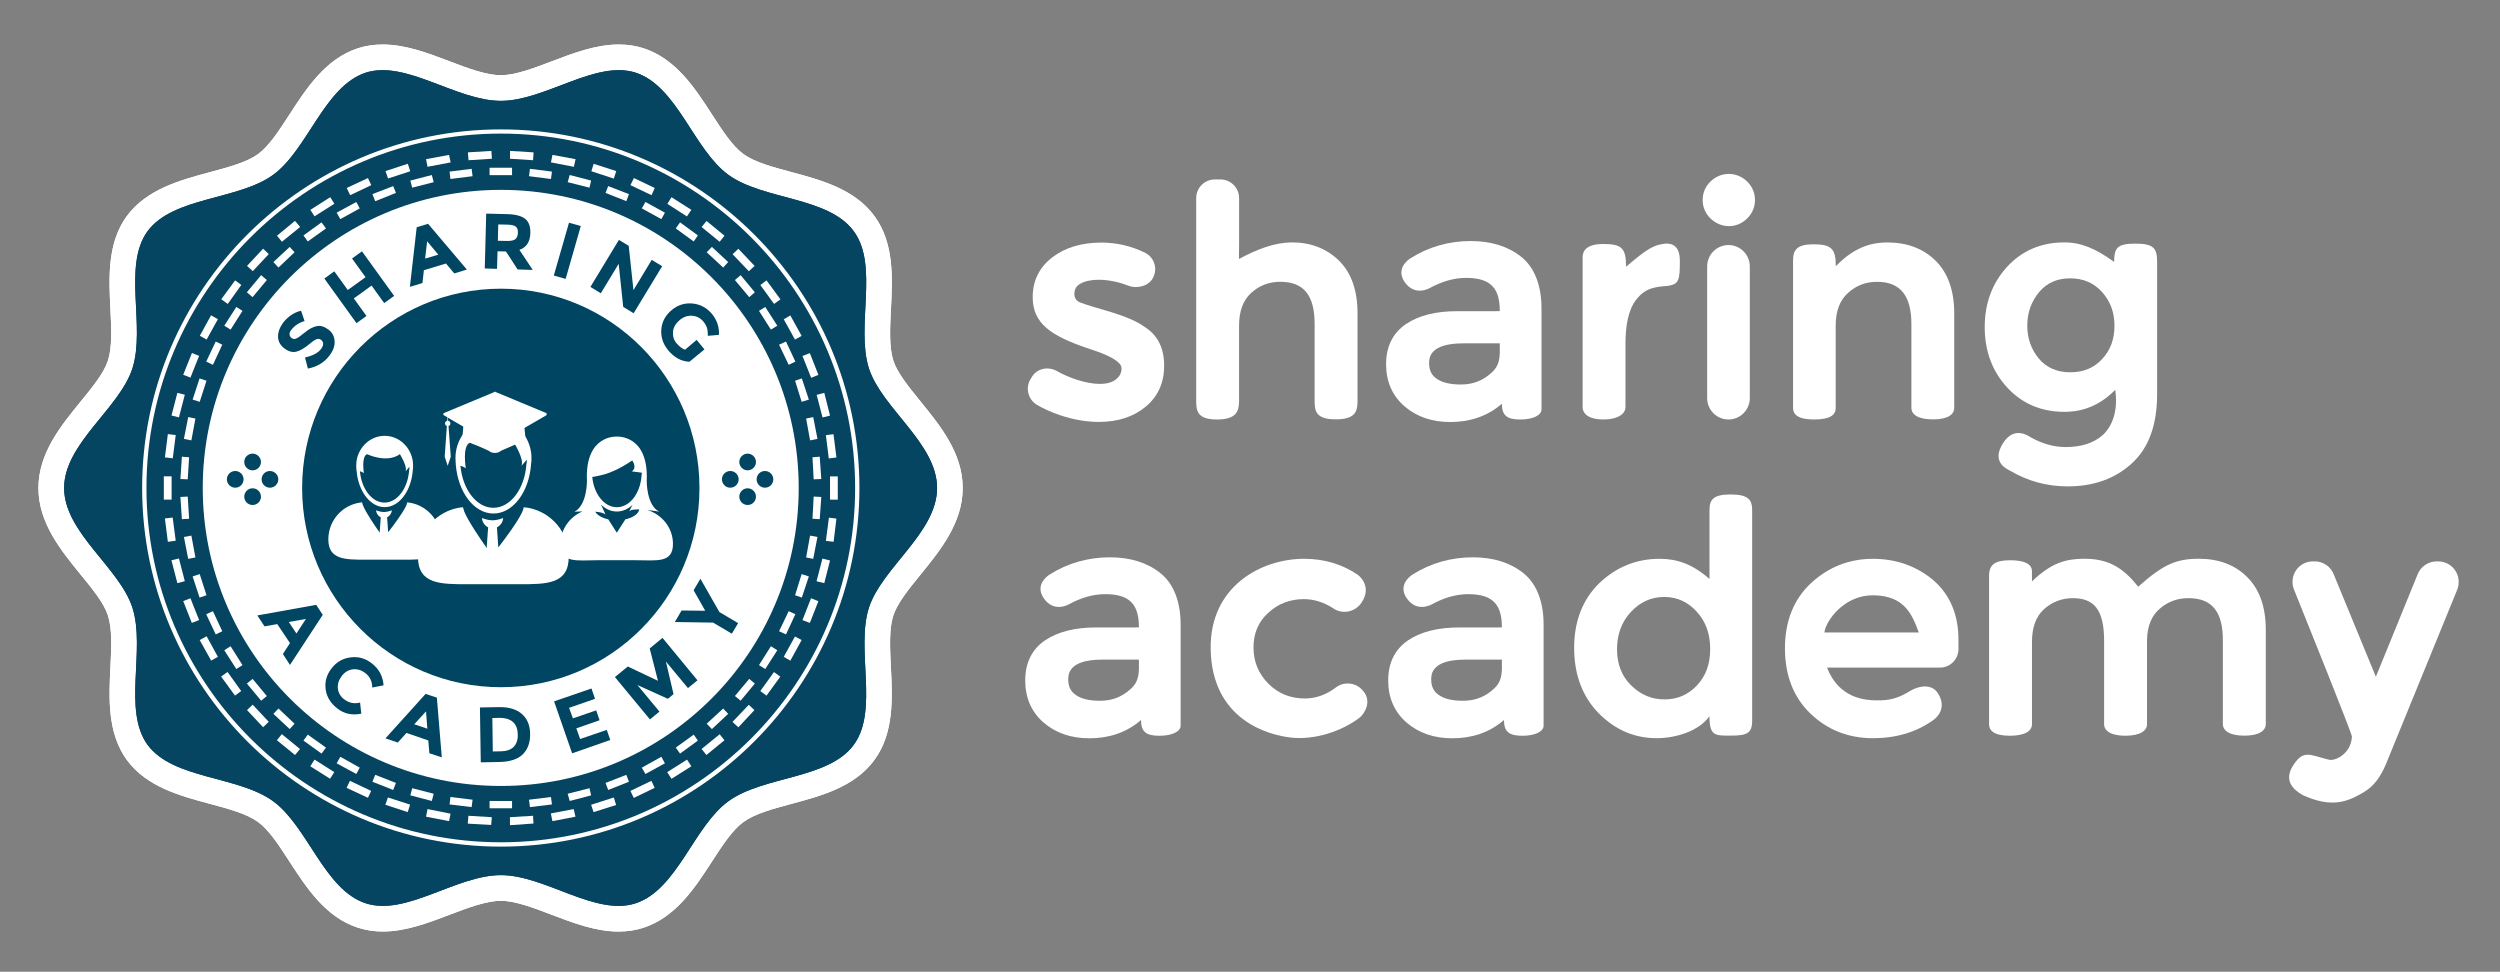 <?xml version="1.0" encoding="utf-8"?>
<!-- Generator: Adobe Illustrator 16.0.3, SVG Export Plug-In . SVG Version: 6.00 Build 0)  -->
<!DOCTYPE svg PUBLIC "-//W3C//DTD SVG 1.1//EN" "http://www.w3.org/Graphics/SVG/1.1/DTD/svg11.dtd">
<svg version="1.1" id="Capa_1" xmlns:x="http://ns.adobe.com/Extensibility/1.0/" xmlns:i="http://ns.adobe.com/AdobeIllustrator/10.0/" xmlns:graph="http://ns.adobe.com/Graphs/1.0/"
	 xmlns="http://www.w3.org/2000/svg" xmlns:xlink="http://www.w3.org/1999/xlink" xmlns:a="http://ns.adobe.com/AdobeSVGViewerExtensions/3.0/"
	 x="0px" y="0px" width="146px" height="56.75px" viewBox="0 0 146 56.75" enable-background="new 0 0 146 56.75"
	 xml:space="preserve">
<rect x="0" y="0" width="146" height="56.75" fill="#808080" stroke="none"/>
<g id="mod">
	<g>
		<path fill="#FFFFFF" d="M60.562,23.645c0.385,0.226,0.819,0.42,1.333,0.599c0.781,0.263,1.549,0.396,2.281,0.396
			c1.1,0,2.016-0.296,2.723-0.881c0.723-0.597,1.088-1.404,1.088-2.4c0-1.008-0.365-1.758-1.085-2.23
			c-1.032-0.768-2.845-1.08-3.815-1.463c-0.224-0.088-0.344-0.264-0.344-0.492c0-0.277,0.109-0.469,0.342-0.602
			c0.275-0.156,0.639-0.234,1.078-0.234c0.633,0,1.258,0.16,1.754,0.352c0.484,0.187,1.172,0.024,1.424-0.473
			c0.136-0.265,0.16-0.564,0.066-0.844c-0.094-0.275-0.291-0.497-0.554-0.622c-0.804-0.388-1.653-0.584-2.522-0.584
			c-1.168,0-2.138,0.292-2.877,0.864c-0.759,0.58-1.151,1.369-1.144,2.345c0.013,1.501,1.013,2.251,3.433,3.037
			c1.551,0.504,1.756,0.889,1.756,1.098c0,0.259-0.104,0.466-0.318,0.638c-0.225,0.183-0.537,0.271-0.956,0.271
			c-0.798,0-1.812-0.359-2.495-0.746c-0.516-0.292-1.152-0.164-1.463,0.328l-0.08,0.134c-0.154,0.25-0.2,0.544-0.13,0.83
			C60.127,23.251,60.306,23.492,60.562,23.645z"/>
		<path fill="#FFFFFF" d="M72.362,23.406V19c0-0.832,0.238-1.469,0.707-1.895c0.487-0.437,1.042-0.648,1.699-0.648
			c1.369,0,2.006,0.783,2.006,2.464v4.478c0,0.602,0.064,1.091,1.236,1.091s1.27-0.49,1.27-1.091v-5.102
			c0-1.332-0.361-2.363-1.076-3.068c-0.721-0.711-1.668-1.089-2.82-1.071c-0.951,0.015-1.966,0.39-3.029,0.968
			c0-0.266,0.009-0.713,0.009-0.955v-2.6c0-0.603-0.489-1.092-1.092-1.092H70.95c-0.603,0-1.092,0.489-1.092,1.092v11.834
			c0,0.603,0.072,1.093,1.214,1.093S72.362,24.008,72.362,23.406z"/>
		<path fill="#FFFFFF" d="M84.693,24.646c1.088,0,2.141-0.303,3.016-1.068c0,0.672,0.287,0.921,1.068,0.921
			c0.779,0,1.246-0.263,1.246-0.585v-5.912c0-1.309-0.396-2.378-1.182-3.002c-0.764-0.612-1.756-0.923-2.949-0.923
			c-1.281,0-2.467,0.34-3.527,1.011c-0.111,0.069-0.883,0.602-0.324,1.396c0.561,0.795,1.346,0.398,1.443,0.345
			c0.738-0.402,1.436-0.597,2.121-0.6c1.514-0.006,1.982,0.663,1.982,1.944c-0.141-0.016-0.111,0-0.186,0h-2.289
			c-1.266,0-2.246,0.246-3.004,0.752c-0.771,0.527-1.16,1.315-1.16,2.342c0,1.016,0.361,1.844,1.078,2.465
			C82.73,24.337,83.625,24.646,84.693,24.646z M85.309,22.455c-0.619,0-1.078-0.109-1.402-0.335
			c-0.301-0.201-0.447-0.496-0.447-0.902c0-0.288,0-1.166,1.98-1.166c0,0,2.133-0.005,2.148,0v0.597
			c-0.031,0.695-0.275,0.976-0.709,1.304C86.43,22.291,85.916,22.455,85.309,22.455z"/>
		<path fill="#FFFFFF" d="M63.618,43.116c1.089,0,2.142-0.303,3.017-1.068c0,0.672,0.287,0.921,1.067,0.921s1.247-0.263,1.247-0.585
			v-5.912c0-1.309-0.396-2.378-1.182-3.002c-0.764-0.612-1.756-0.923-2.949-0.923c-1.281,0-2.467,0.34-3.528,1.011
			c-0.11,0.069-0.883,0.602-0.323,1.396s1.345,0.398,1.442,0.345c0.739-0.402,1.436-0.597,2.122-0.6
			c1.514-0.006,1.982,0.663,1.982,1.944c-0.141-0.016-0.112,0-0.187,0h-2.289c-1.265,0-2.245,0.246-3.004,0.752
			c-0.771,0.527-1.159,1.315-1.159,2.342c0,1.016,0.36,1.844,1.077,2.465C61.655,42.807,62.55,43.116,63.618,43.116z M64.234,40.925
			c-0.62,0-1.078-0.109-1.402-0.335c-0.302-0.201-0.447-0.496-0.447-0.902c0-0.288,0-1.166,1.98-1.166c0,0,2.133-0.005,2.148,0
			v0.597c-0.031,0.695-0.276,0.976-0.709,1.304C65.355,40.761,64.841,40.925,64.234,40.925z"/>
		<path fill="#FFFFFF" d="M84.816,43.116c1.088,0,2.141-0.303,3.016-1.068c0,0.672,0.287,0.921,1.068,0.921
			c0.779,0,1.246-0.263,1.246-0.585v-5.912c0-1.309-0.396-2.378-1.182-3.002c-0.764-0.612-1.756-0.923-2.949-0.923
			c-1.281,0-2.467,0.34-3.527,1.011c-0.111,0.069-0.883,0.602-0.324,1.396c0.561,0.795,1.346,0.398,1.443,0.345
			c0.738-0.402,1.436-0.597,2.121-0.6c1.514-0.006,1.982,0.663,1.982,1.944c-0.141-0.016-0.111,0-0.186,0h-2.289
			c-1.266,0-2.246,0.246-3.004,0.752c-0.771,0.527-1.16,1.315-1.16,2.342c0,1.016,0.361,1.844,1.078,2.465
			C82.854,42.807,83.748,43.116,84.816,43.116z M85.432,40.925c-0.619,0-1.078-0.109-1.402-0.335
			c-0.301-0.201-0.447-0.496-0.447-0.902c0-0.288,0-1.166,1.98-1.166c0,0,2.133-0.005,2.148,0v0.597
			c-0.031,0.695-0.275,0.976-0.709,1.304C86.553,40.761,86.039,40.925,85.432,40.925z"/>
		<path fill="#FFFFFF" d="M93.635,24.498c0.844,0,1.293-0.325,1.293-0.725V20.1c0-1.047,0.146-1.979,0.627-2.602
			c0.543-0.697,1.104-0.742,1.865-0.805c0.637-0.1,0.684-0.349,0.684-1.475c0-0.672-0.285-1.059-0.916-0.982
			s-1.037,0.326-2.227,1.342c0-1.078-0.234-1.328-1.326-1.328c-0.969,0-1.209,0.382-1.209,0.782v8.741
			C92.428,24.172,92.791,24.498,93.635,24.498z"/>
		<path fill="#FFFFFF" d="M99.885,10.607c-0.299,0.302-0.449,0.662-0.449,1.072c0,0.414,0.152,0.775,0.453,1.077
			c0.305,0.291,0.662,0.442,1.07,0.45c0.002,0,0.002,0,0.004,0c0.41,0,0.771-0.152,1.076-0.453c0.299-0.299,0.451-0.661,0.451-1.074
			c0-0.41-0.152-0.771-0.451-1.074C101.436,10.009,100.49,10.007,99.885,10.607z"/>
		<path fill="#FFFFFF" d="M100.943,24.498c0.688,0,1.246-0.561,1.246-1.25v-7.688c0-0.688-0.561-1.25-1.246-1.25
			c-0.688,0-1.244,0.562-1.244,1.25v7.688C99.697,23.938,100.256,24.498,100.943,24.498z"/>
		<path fill="#FFFFFF" d="M105.947,24.498c0.984,0,1.258-0.297,1.258-0.678V19c0-0.833,0.242-1.469,0.721-1.895
			c0.482-0.437,1.039-0.647,1.699-0.647c1.346,0,2,0.806,2,2.464v4.893c0,0.373,0.354,0.677,1.26,0.677s1.242-0.304,1.242-0.677
			v-5.516c0-1.318-0.363-2.351-1.082-3.068c-0.719-0.711-1.666-1.071-2.814-1.071c-0.723,0-1.814,0.133-3.021,1.388
			c0-1.016-0.246-1.281-1.309-1.281c-0.938,0-1.186,0.314-1.186,0.939v8.615C104.711,24.182,104.963,24.498,105.947,24.498z"/>
		<path fill="#FFFFFF" d="M120.566,24.052c0.75,0,1.881-0.177,2.963-1.285c0.168,1.124-0.113,2.077-0.736,2.648
			c-0.523,0.46-1.248,0.694-2.154,0.694c-0.678,0-1.355-0.188-2.021-0.557c-0.129-0.071-0.971-0.719-1.637,0.323
			c-0.738,1.153,0.281,1.538,0.426,1.624c1.02,0.602,2.143,0.906,3.35,0.906c1.518,0,2.777-0.455,3.748-1.35
			c0.979-0.888,1.471-2.244,1.471-4.035v-7.725c0-0.797-0.199-1.066-1.268-1.066c-1.041,0-1.242,0.223-1.242,1.067
			c-1.064-0.767-1.91-1.14-2.908-1.14c-1.35,0-2.475,0.48-3.344,1.427c-0.867,0.944-1.307,2.13-1.307,3.522
			c0,1.39,0.438,2.574,1.307,3.52S119.211,24.052,120.566,24.052z M118.393,19.025c0-0.756,0.223-1.395,0.682-1.955
			c0.443-0.541,1.059-0.815,1.818-0.815c0.771,0,1.383,0.263,1.867,0.8c0.486,0.541,0.725,1.186,0.725,1.969
			c0,0.787-0.234,1.424-0.721,1.947c-0.48,0.518-1.092,0.771-1.861,0.771c-0.768,0-1.383-0.267-1.828-0.792
			C118.621,20.404,118.393,19.756,118.393,19.025z"/>
		<path fill="#FFFFFF" d="M78.027,40.139c-0.568,0.435-1.182,0.652-1.818,0.652c-0.855,0-1.555-0.283-2.137-0.865
			c-0.582-0.594-0.867-1.287-0.867-2.123c0-0.828,0.293-1.51,0.875-2.025c0.563-0.522,1.26-0.789,2.064-0.789
			c0.609,0,1.193,0.188,1.789,0.582c0.467,0.289,1.195,0.197,1.58-0.377c0.559-0.834,0.033-1.446-0.225-1.629
			c-0.902-0.616-1.949-0.927-3.105-0.931c-2.548-0.009-5.533,1.632-5.48,5.255c0.061,4.142,3.353,5.049,4.728,5.189
			c1.365,0.14,2.914-0.366,3.965-1.161c0.248-0.192,0.813-0.975,0.139-1.647C79.156,39.857,78.477,39.797,78.027,40.139z"/>
		<path fill="#FFFFFF" d="M101.064,28.876c-0.977,0-1.23,0.282-1.23,0.912c0,0,0,2.886,0,4.024
			c-0.996-0.875-1.896-1.178-2.914-1.178c-1.348,0-2.529,0.479-3.514,1.416c-0.979,0.949-1.475,2.225-1.475,3.787
			s0.482,2.85,1.438,3.822c0.955,0.963,2.09,1.451,3.373,1.451c1.125,0,2.471-0.408,3.092-1.283c0,1.172,0.332,1.133,1.254,1.133
			s1.238-0.133,1.238-0.867V29.788C102.326,29.202,102.119,28.876,101.064,28.876z M99.875,37.9c0,0.885-0.254,1.58-0.773,2.127
			c-0.521,0.553-1.141,0.818-1.893,0.818c-0.75,0-1.387-0.267-1.945-0.813c-0.553-0.537-0.83-1.248-0.83-2.113
			c0-0.873,0.273-1.608,0.814-2.188c0.553-0.584,1.189-0.869,1.947-0.869c0.744,0,1.385,0.291,1.9,0.865
			C99.621,36.307,99.875,37.02,99.875,37.9z"/>
		<path fill="#FFFFFF" d="M109.375,32.635c-1.377,0-2.59,0.477-3.605,1.414c-1.016,0.943-1.529,2.229-1.529,3.816
			c0,1.587,0.506,2.873,1.502,3.82c0.988,0.944,2.211,1.426,3.635,1.426c1.359,0,2.545-0.355,3.521-1.055
			c0.244-0.168,0.83-0.744,0.252-1.604c-0.328-0.489-1.021-0.448-1.609-0.094c-0.684,0.412-1.15,0.562-2.01,0.543
			c-0.553-0.012-2.146-0.09-2.828-1.913c0.229,0,6.582,0,6.582,0c0.602,0,1.078-0.474,1.088-1.074v-0.556
			c0-1.461-0.494-2.629-1.471-3.477C111.918,33.055,110.734,32.635,109.375,32.635z M109.4,34.765
			c1.783,0.021,2.25,1.054,2.656,2.169c-0.516,0.004-5.25,0-5.512,0C106.635,36.229,107.717,34.744,109.4,34.765z"/>
		<path fill="#FFFFFF" d="M128.416,32.631c-1.303,0-2.064,0.312-3.547,1.635c-0.908-1.167-1.811-1.647-3.188-1.635
			c-1.031,0.01-1.875,0.229-3.014,1.322c0-0.209,0-0.442,0-0.587c0-0.429-0.439-0.647-1.275-0.647c-0.877,0-1.23,0.25-1.23,0.906
			v8.666c0,0.373,0.287,0.676,1.209,0.676c0.92,0,1.297-0.297,1.297-0.676v-4.816c0-0.83,0.232-1.467,0.691-1.889
			c0.484-0.436,1.059-0.654,1.699-0.654c0.639,0,1.09,0.187,1.377,0.568c0.297,0.389,0.445,1.027,0.445,1.898v4.893
			c0,0.373,0.365,0.676,1.24,0.676c0.873,0,1.266-0.297,1.266-0.676V37.33c0.025-0.787,0.275-1.387,0.746-1.783
			c0.465-0.408,1.025-0.615,1.674-0.615c1.369,0,2.01,0.781,2.01,2.459v4.896c0,0.379,0.381,0.676,1.256,0.676
			s1.25-0.303,1.25-0.676v-5.509c0-1.329-0.367-2.365-1.088-3.078C130.527,32.99,129.578,32.631,128.416,32.631z"/>
		<path fill="#FFFFFF" d="M143.381,33.311c-0.223-0.33-0.594-0.527-0.994-0.527h-0.082c-0.488,0-0.938,0.304-1.113,0.75
			l-2.441,5.988l-2.463-5.983c-0.172-0.451-0.617-0.755-1.107-0.755h-0.104c-0.398,0-0.77,0.197-0.99,0.523
			c-0.223,0.332-0.268,0.756-0.115,1.129c0.818,2.031,3.311,8.224,3.381,8.58c-0.053,1.023-0.994,1.436-1.328,1.354
			c-1.139-0.276-1.498-0.62-2.107,0.333c-0.564,0.884,0,1.406,0.557,1.729c1.725,0.787,2.645,0.376,3.563-0.164
			c0.615-0.361,0.996-0.936,1.285-1.604l4.178-10.224C143.65,34.063,143.607,33.641,143.381,33.311z"/>
	</g>
	<g>
		<g>
			<g>
				<g>
					<path fill="#FFFFFF" d="M36.125,54.402c-1.34,0-2.649-0.502-3.916-0.984c-1.039-0.396-2.115-0.811-2.957-0.811
						c-0.86,0-1.943,0.414-2.99,0.813C25,53.9,23.697,54.4,22.359,54.4c-0.515,0-1.007-0.076-1.463-0.226
						c-1.883-0.608-3.001-2.334-3.987-3.854c-0.617-0.951-1.199-1.853-1.839-2.314c-0.659-0.484-1.704-0.764-2.812-1.061
						c-1.731-0.463-3.694-0.988-4.854-2.568c-1.144-1.584-1.044-3.613-0.956-5.404c0.057-1.149,0.11-2.238-0.143-3.024
						c-0.234-0.728-0.896-1.541-1.602-2.402c-1.152-1.414-2.459-3.017-2.459-5.045c0-2.03,1.307-3.631,2.459-5.043
						c0.703-0.86,1.367-1.675,1.602-2.401c0.253-0.791,0.199-1.879,0.142-3.031c-0.089-1.789-0.19-3.817,0.95-5.394
						c1.168-1.588,3.135-2.116,4.87-2.581C13.372,9.755,14.415,9.475,15.068,9c0.642-0.466,1.222-1.364,1.839-2.314
						c0.984-1.521,2.1-3.246,3.988-3.865C21.354,2.673,21.838,2.6,22.344,2.6c1.339,0,2.645,0.498,3.908,0.979
						c1.049,0.399,2.136,0.813,3,0.813c0.846,0,1.924-0.412,2.968-0.81C33.488,3.1,34.799,2.6,36.14,2.6
						c0.505,0,0.989,0.072,1.438,0.217c1.9,0.617,3.018,2.344,4.002,3.867c0.615,0.951,1.196,1.851,1.836,2.314
						c0.655,0.477,1.699,0.755,2.801,1.051c1.738,0.467,3.705,0.994,4.857,2.58c1.153,1.578,1.049,3.614,0.959,5.41
						c-0.059,1.148-0.113,2.232,0.137,3.021c0.234,0.719,0.896,1.532,1.596,2.393c1.15,1.415,2.456,3.018,2.456,5.048
						s-1.306,3.635-2.456,5.049c-0.7,0.861-1.362,1.675-1.598,2.402c-0.25,0.78-0.196,1.864-0.139,3.016
						c0.09,1.793,0.192,3.826-0.957,5.404c-1.15,1.582-3.111,2.106-4.843,2.571c-1.106,0.3-2.153,0.58-2.812,1.062
						c-0.646,0.468-1.228,1.363-1.842,2.313c-0.984,1.52-2.102,3.242-3.994,3.861C37.133,54.326,36.641,54.402,36.125,54.402z
						 M29.252,49.609c1.396,0,2.735,0.512,4.029,1.008c1.326,0.508,2.604,0.965,3.371,0.711c0.887-0.289,1.626-1.432,2.41-2.641
						c0.738-1.142,1.501-2.316,2.596-3.109c1.104-0.807,2.473-1.174,3.797-1.529c1.313-0.354,2.67-0.717,3.196-1.439
						c0.524-0.723,0.458-2.065,0.386-3.491c-0.067-1.365-0.139-2.777,0.279-4.085c0.411-1.268,1.282-2.338,2.125-3.374
						c0.917-1.128,1.783-2.193,1.783-3.157s-0.866-2.027-1.783-3.154c-0.843-1.035-1.715-2.106-2.124-3.367
						c-0.42-1.315-0.348-2.728-0.278-4.092c0.071-1.426,0.141-2.771-0.387-3.492c-0.531-0.73-1.893-1.097-3.21-1.449
						c-1.317-0.354-2.682-0.719-3.786-1.521c-1.094-0.794-1.855-1.973-2.594-3.113c-0.784-1.211-1.523-2.355-2.406-2.643
						c-0.75-0.24-2.043,0.209-3.367,0.714c-1.297,0.495-2.64,1.007-4.037,1.007c-1.418,0-2.766-0.514-4.069-1.011
						c-1.321-0.503-2.587-0.957-3.363-0.708c-0.87,0.286-1.646,1.482-2.396,2.643c-0.737,1.139-1.5,2.316-2.592,3.109
						c-1.104,0.803-2.469,1.169-3.789,1.523c-1.319,0.354-2.685,0.72-3.223,1.451c-0.515,0.711-0.445,2.117-0.378,3.477
						c0.068,1.37,0.14,2.786-0.282,4.098c-0.406,1.268-1.283,2.342-2.132,3.381c-0.917,1.125-1.784,2.186-1.784,3.146
						s0.867,2.023,1.785,3.148c0.848,1.039,1.725,2.115,2.131,3.379c0.422,1.31,0.353,2.726,0.284,4.095
						c-0.067,1.36-0.136,2.771,0.386,3.489c0.528,0.722,1.828,1.068,3.205,1.438c1.324,0.354,2.695,0.724,3.803,1.533
						c1.086,0.787,1.851,1.967,2.59,3.106c0.75,1.156,1.523,2.354,2.398,2.636c0.797,0.262,2.045-0.199,3.366-0.705
						C26.493,50.123,27.838,49.609,29.252,49.609z"/>
				</g>
			</g>
			<g>
				<g>
					<path fill="#FFFFFF" d="M36.125,54.402c-1.34,0-2.649-0.502-3.916-0.984c-1.039-0.396-2.115-0.811-2.957-0.811
						c-0.86,0-1.943,0.414-2.99,0.813C25,53.9,23.697,54.4,22.359,54.4c-0.515,0-1.007-0.076-1.463-0.226
						c-1.883-0.608-3.001-2.334-3.987-3.854c-0.617-0.951-1.199-1.853-1.839-2.314c-0.659-0.484-1.704-0.764-2.812-1.061
						c-1.731-0.463-3.694-0.988-4.854-2.568c-1.144-1.584-1.044-3.613-0.956-5.404c0.057-1.149,0.11-2.238-0.143-3.024
						c-0.234-0.728-0.896-1.541-1.602-2.402c-1.152-1.414-2.459-3.017-2.459-5.045c0-2.03,1.307-3.631,2.459-5.043
						c0.703-0.86,1.367-1.675,1.602-2.401c0.253-0.791,0.199-1.879,0.142-3.031c-0.089-1.789-0.19-3.817,0.95-5.394
						c1.168-1.588,3.135-2.116,4.87-2.581C13.372,9.755,14.415,9.475,15.068,9c0.642-0.466,1.222-1.364,1.839-2.314
						c0.984-1.521,2.1-3.246,3.988-3.865C21.354,2.673,21.838,2.6,22.344,2.6c1.339,0,2.645,0.498,3.908,0.979
						c1.049,0.399,2.136,0.813,3,0.813c0.846,0,1.924-0.412,2.968-0.81C33.488,3.1,34.799,2.6,36.14,2.6
						c0.505,0,0.989,0.072,1.438,0.217c1.9,0.617,3.018,2.344,4.002,3.867c0.615,0.951,1.196,1.851,1.836,2.314
						c0.655,0.477,1.699,0.755,2.801,1.051c1.738,0.467,3.705,0.994,4.857,2.58c1.153,1.578,1.049,3.614,0.959,5.41
						c-0.059,1.148-0.113,2.232,0.137,3.021c0.234,0.719,0.896,1.532,1.596,2.393c1.15,1.415,2.456,3.018,2.456,5.048
						s-1.306,3.635-2.456,5.049c-0.7,0.861-1.362,1.675-1.598,2.402c-0.25,0.78-0.196,1.864-0.139,3.016
						c0.09,1.793,0.192,3.826-0.957,5.404c-1.15,1.582-3.111,2.106-4.843,2.571c-1.106,0.3-2.153,0.58-2.812,1.062
						c-0.646,0.468-1.228,1.363-1.842,2.313c-0.984,1.52-2.102,3.242-3.994,3.861C37.133,54.326,36.641,54.402,36.125,54.402z
						 M29.252,49.609c1.396,0,2.735,0.512,4.029,1.008c1.326,0.508,2.604,0.965,3.371,0.711c0.887-0.289,1.626-1.432,2.41-2.641
						c0.738-1.142,1.501-2.316,2.596-3.109c1.104-0.807,2.473-1.174,3.797-1.529c1.313-0.354,2.67-0.717,3.196-1.439
						c0.524-0.723,0.458-2.065,0.386-3.491c-0.067-1.365-0.139-2.777,0.279-4.085c0.411-1.268,1.282-2.338,2.125-3.374
						c0.917-1.128,1.783-2.193,1.783-3.157s-0.866-2.027-1.783-3.154c-0.843-1.035-1.715-2.106-2.124-3.367
						c-0.42-1.315-0.348-2.728-0.278-4.092c0.071-1.426,0.141-2.771-0.387-3.492c-0.531-0.73-1.893-1.097-3.21-1.449
						c-1.317-0.354-2.682-0.719-3.786-1.521c-1.094-0.794-1.855-1.973-2.594-3.113c-0.784-1.211-1.523-2.355-2.406-2.643
						c-0.75-0.24-2.043,0.209-3.367,0.714c-1.297,0.495-2.64,1.007-4.037,1.007c-1.418,0-2.766-0.514-4.069-1.011
						c-1.321-0.503-2.587-0.957-3.363-0.708c-0.87,0.286-1.646,1.482-2.396,2.643c-0.737,1.139-1.5,2.316-2.592,3.109
						c-1.104,0.803-2.469,1.169-3.789,1.523c-1.319,0.354-2.685,0.72-3.223,1.451c-0.515,0.711-0.445,2.117-0.378,3.477
						c0.068,1.37,0.14,2.786-0.282,4.098c-0.406,1.268-1.283,2.342-2.132,3.381c-0.917,1.125-1.784,2.186-1.784,3.146
						s0.867,2.023,1.785,3.148c0.848,1.039,1.725,2.115,2.131,3.379c0.422,1.31,0.353,2.726,0.284,4.095
						c-0.067,1.36-0.136,2.771,0.386,3.489c0.528,0.722,1.828,1.068,3.205,1.438c1.324,0.354,2.695,0.724,3.803,1.533
						c1.086,0.787,1.851,1.967,2.59,3.106c0.75,1.156,1.523,2.354,2.398,2.636c0.797,0.262,2.045-0.199,3.366-0.705
						C26.493,50.123,27.838,49.609,29.252,49.609z"/>
				</g>
			</g>
		</g>
		<g>
			<g>
				<path fill="#05425F" d="M54.725,28.5c0,2.6-3.221,4.646-3.98,6.988c-0.777,2.433,0.59,5.98-0.881,8.003
					c-1.476,2.026-5.281,1.809-7.326,3.301c-2.024,1.467-2.988,5.166-5.418,5.961c-2.336,0.769-5.295-1.646-7.867-1.646
					c-2.607,0-5.547,2.412-7.89,1.646c-2.415-0.78-3.391-4.494-5.411-5.961c-2.039-1.492-5.845-1.269-7.339-3.301
					c-1.459-2.021-0.099-5.578-0.88-8.003c-0.754-2.344-3.988-4.391-3.988-6.988c0-2.6,3.234-4.643,3.988-6.984
					c0.781-2.437-0.583-5.984,0.88-8.006c1.494-2.031,5.3-1.814,7.339-3.299c2.021-1.47,2.989-5.173,5.411-5.968
					c2.343-0.75,5.282,1.647,7.89,1.647c2.572,0,5.531-2.397,7.867-1.647c2.43,0.788,3.393,4.498,5.418,5.968
					c2.045,1.482,5.851,1.268,7.326,3.299c1.477,2.021,0.104,5.569,0.881,8.006C51.506,23.857,54.725,25.898,54.725,28.5z"/>
			</g>
			<g>
				<path fill="#054562" d="M54.725,28.5c0,2.6-3.221,4.646-3.98,6.988c-0.777,2.433,0.59,5.98-0.881,8.003
					c-1.476,2.026-5.281,1.809-7.326,3.301c-2.024,1.467-2.988,5.166-5.418,5.961c-2.336,0.769-5.295-1.646-7.867-1.646
					c-2.607,0-5.547,2.412-7.89,1.646c-2.415-0.78-3.391-4.494-5.411-5.961c-2.039-1.492-5.845-1.269-7.339-3.301
					c-1.459-2.021-0.099-5.578-0.88-8.003c-0.754-2.344-3.988-4.391-3.988-6.988c0-2.6,3.234-4.643,3.988-6.984
					c0.781-2.437-0.583-5.984,0.88-8.006c1.494-2.031,5.3-1.814,7.339-3.299c2.021-1.47,2.989-5.173,5.411-5.968
					c2.343-0.75,5.282,1.647,7.89,1.647c2.572,0,5.531-2.397,7.867-1.647c2.43,0.788,3.393,4.498,5.418,5.968
					c2.045,1.482,5.851,1.268,7.326,3.299c1.477,2.021,0.104,5.569,0.881,8.006C51.506,23.857,54.725,25.898,54.725,28.5z"/>
			</g>
		</g>
		<g>
			<g>
				<path fill="#FFFFFF" d="M46.645,28.5c0,9.605-7.787,17.4-17.393,17.4c-9.615,0-17.412-7.795-17.412-17.4
					c0-9.609,7.797-17.412,17.412-17.412C38.858,11.087,46.645,18.891,46.645,28.5z"/>
			</g>
		</g>
		<g>
			<g>
				<path fill="#004562" d="M40.849,28.5c0,6.426-5.19,11.633-11.597,11.633c-6.412,0-11.608-5.215-11.608-11.633
					c0-6.423,5.196-11.641,11.608-11.641C35.659,16.859,40.849,22.076,40.849,28.5z"/>
			</g>
		</g>
		<g>
			<g>
				<path fill="#FFFFFF" d="M29.252,49.443c-11.551,0-20.951-9.394-20.951-20.943c0-11.547,9.396-20.943,20.951-20.943
					c11.541,0,20.938,9.396,20.938,20.943C50.19,40.051,40.793,49.443,29.252,49.443z M29.252,7.802
					c-11.414,0-20.699,9.283-20.699,20.697c0,11.407,9.287,20.69,20.699,20.69c11.408,0,20.688-9.283,20.688-20.69
					C49.94,17.085,40.661,7.802,29.252,7.802z"/>
			</g>
		</g>
		<g>
			<g>
				<rect x="28.592" y="46.777" fill="#FFFFFF" width="1.312" height="0.426"/>
			</g>
			<g>
				<polygon fill="#FFFFFF" points="26.304,46.545 27.598,46.703 27.543,47.135 26.256,46.979 				"/>
			</g>
			<g>
				<polygon fill="#FFFFFF" points="24.073,46.031 25.329,46.355 25.217,46.777 23.963,46.449 				"/>
			</g>
			<g>
				<polygon fill="#FFFFFF" points="21.913,45.25 23.122,45.723 22.963,46.135 21.749,45.654 				"/>
			</g>
			<g>
				<polygon fill="#FFFFFF" points="19.875,44.195 21.01,44.832 20.809,45.201 19.661,44.578 				"/>
			</g>
			<g>
				<polygon fill="#FFFFFF" points="17.973,42.902 19.036,43.66 18.778,44.01 17.723,43.25 				"/>
			</g>
			<g>
				<polygon fill="#FFFFFF" points="16.263,41.379 17.202,42.264 16.918,42.578 15.965,41.689 				"/>
			</g>
			<g>
				<polygon fill="#FFFFFF" points="14.75,39.646 15.583,40.648 15.25,40.92 14.417,39.92 				"/>
			</g>
			<g>
				<polygon fill="#FFFFFF" points="13.467,37.74 14.161,38.844 13.801,39.07 13.098,37.975 				"/>
			</g>
			<g>
				<polygon fill="#FFFFFF" points="12.434,35.693 12.982,36.865 12.598,37.049 12.043,35.871 				"/>
			</g>
			<g>
				<polygon fill="#FFFFFF" points="11.663,33.527 12.06,34.762 11.653,34.898 11.25,33.664 				"/>
			</g>
			<g>
				<polygon fill="#FFFFFF" points="11.176,31.279 11.413,32.555 10.991,32.637 10.741,31.359 				"/>
			</g>
			<g>
				<polygon fill="#FFFFFF" points="10.963,29 11.043,30.295 10.622,30.32 10.536,29.023 				"/>
			</g>
			<g>
				<polygon fill="#FFFFFF" points="11.043,26.705 10.963,27.992 10.536,27.975 10.622,26.67 				"/>
			</g>
			<g>
				<polygon fill="#FFFFFF" points="11.413,24.443 11.176,25.718 10.741,25.631 10.991,24.357 				"/>
			</g>
			<g>
				<polygon fill="#FFFFFF" points="12.06,22.234 11.663,23.467 11.25,23.337 11.653,22.1 				"/>
			</g>
			<g>
				<polygon fill="#FFFFFF" points="12.982,20.13 12.434,21.305 12.043,21.117 12.598,19.945 				"/>
			</g>
			<g>
				<polygon fill="#FFFFFF" points="14.161,18.154 13.467,19.25 13.098,19.021 13.801,17.928 				"/>
			</g>
			<g>
				<polygon fill="#FFFFFF" points="15.583,16.354 14.75,17.354 14.417,17.07 15.25,16.07 				"/>
			</g>
			<g>
				<polygon fill="#FFFFFF" points="17.202,14.732 16.263,15.624 15.965,15.305 16.918,14.42 				"/>
			</g>
			<g>
				<polygon fill="#FFFFFF" points="19.036,13.341 17.973,14.102 17.723,13.75 18.778,12.984 				"/>
			</g>
			<g>
				<polygon fill="#FFFFFF" points="21.01,12.17 19.875,12.797 19.661,12.42 20.809,11.796 				"/>
			</g>
			<g>
				<polygon fill="#FFFFFF" points="23.122,11.266 21.913,11.749 21.749,11.337 22.963,10.868 				"/>
			</g>
			<g>
				<polygon fill="#FFFFFF" points="25.329,10.639 24.073,10.96 23.963,10.546 25.217,10.221 				"/>
			</g>
			<g>
				<polygon fill="#FFFFFF" points="27.598,10.29 26.304,10.453 26.256,10.021 27.543,9.859 				"/>
			</g>
			<g>
				<rect x="28.592" y="9.796" fill="#FFFFFF" width="1.312" height="0.433"/>
			</g>
			<g>
				<polygon fill="#FFFFFF" points="32.176,10.453 30.894,10.29 30.948,9.859 32.234,10.021 				"/>
			</g>
			<g>
				<polygon fill="#FFFFFF" points="34.426,10.96 33.152,10.639 33.272,10.221 34.522,10.546 				"/>
			</g>
			<g>
				<polygon fill="#FFFFFF" points="36.577,11.749 35.364,11.266 35.518,10.868 36.731,11.337 				"/>
			</g>
			<g>
				<polygon fill="#FFFFFF" points="38.622,12.797 37.481,12.17 37.694,11.796 38.831,12.42 				"/>
			</g>
			<g>
				<polygon fill="#FFFFFF" points="40.513,14.102 39.465,13.341 39.715,12.984 40.756,13.75 				"/>
			</g>
			<g>
				<polygon fill="#FFFFFF" points="42.233,15.624 41.27,14.732 41.575,14.42 42.527,15.305 				"/>
			</g>
			<g>
				<polygon fill="#FFFFFF" points="43.754,17.354 42.918,16.354 43.254,16.07 44.083,17.07 				"/>
			</g>
			<g>
				<polygon fill="#FFFFFF" points="45.021,19.25 44.325,18.154 44.692,17.928 45.394,19.021 				"/>
			</g>
			<g>
				<polygon fill="#FFFFFF" points="46.059,21.305 45.497,20.13 45.902,19.945 46.45,21.117 				"/>
			</g>
			<g>
				<polygon fill="#FFFFFF" points="46.816,23.467 46.432,22.234 46.827,22.1 47.238,23.337 				"/>
			</g>
			<g>
				<polygon fill="#FFFFFF" points="47.309,25.718 47.077,24.443 47.491,24.357 47.741,25.631 				"/>
			</g>
			<g>
				<polygon fill="#FFFFFF" points="47.518,27.992 47.45,26.705 47.872,26.67 47.963,27.975 				"/>
			</g>
			<g>
				<polygon fill="#FFFFFF" points="47.45,30.295 47.518,29 47.963,29.023 47.872,30.32 				"/>
			</g>
			<g>
				<polygon fill="#FFFFFF" points="47.077,32.555 47.309,31.279 47.741,31.359 47.491,32.637 				"/>
			</g>
			<g>
				<polygon fill="#FFFFFF" points="46.432,34.762 46.816,33.527 47.238,33.664 46.827,34.898 				"/>
			</g>
			<g>
				<polygon fill="#FFFFFF" points="45.497,36.865 46.059,35.693 46.45,35.871 45.902,37.049 				"/>
			</g>
			<g>
				<polygon fill="#FFFFFF" points="44.325,38.844 45.021,37.74 45.394,37.975 44.692,39.07 				"/>
			</g>
			<g>
				<polygon fill="#FFFFFF" points="42.918,40.648 43.754,39.646 44.083,39.92 43.254,40.92 				"/>
			</g>
			<g>
				<polygon fill="#FFFFFF" points="41.27,42.264 42.233,41.379 42.527,41.689 41.575,42.578 				"/>
			</g>
			<g>
				<polygon fill="#FFFFFF" points="39.465,43.66 40.513,42.902 40.756,43.25 39.715,44.01 				"/>
			</g>
			<g>
				<polygon fill="#FFFFFF" points="37.481,44.832 38.622,44.195 38.831,44.578 37.694,45.201 				"/>
			</g>
			<g>
				<polygon fill="#FFFFFF" points="35.364,45.723 36.577,45.25 36.731,45.654 35.518,46.135 				"/>
			</g>
			<g>
				<polygon fill="#FFFFFF" points="33.152,46.355 34.426,46.031 34.522,46.449 33.272,46.777 				"/>
			</g>
			<g>
				<polygon fill="#FFFFFF" points="30.894,46.703 32.176,46.545 32.234,46.979 30.948,47.135 				"/>
			</g>
		</g>
		<g>
			<g>
				<polygon fill="#FFFFFF" points="29.778,47.725 31.131,47.641 31.155,48.094 29.784,48.191 				"/>
			</g>
			<g>
				<polygon fill="#FFFFFF" points="27.356,47.641 28.722,47.725 28.684,48.176 27.318,48.1 				"/>
			</g>
			<g>
				<polygon fill="#FFFFFF" points="24.967,47.25 26.311,47.52 26.225,47.955 24.881,47.695 				"/>
			</g>
			<g>
				<polygon fill="#FFFFFF" points="22.655,46.572 23.95,46.99 23.81,47.428 22.504,46.998 				"/>
			</g>
			<g>
				<polygon fill="#FFFFFF" points="20.436,45.6 21.676,46.189 21.488,46.592 20.241,46.01 				"/>
			</g>
			<g>
				<polygon fill="#FFFFFF" points="18.37,44.361 19.521,45.092 19.278,45.479 18.12,44.75 				"/>
			</g>
			<g>
				<polygon fill="#FFFFFF" points="16.459,42.873 17.52,43.742 17.229,44.092 16.17,43.23 				"/>
			</g>
			<g>
				<polygon fill="#FFFFFF" points="14.756,41.152 15.695,42.154 15.366,42.469 14.426,41.469 				"/>
			</g>
			<g>
				<polygon fill="#FFFFFF" points="13.288,39.242 14.084,40.354 13.725,40.625 12.913,39.51 				"/>
			</g>
			<g>
				<polygon fill="#FFFFFF" points="12.067,37.158 12.725,38.359 12.331,38.578 11.663,37.379 				"/>
			</g>
			<g>
				<polygon fill="#FFFFFF" points="11.122,34.939 11.629,36.213 11.202,36.377 10.7,35.104 				"/>
			</g>
			<g>
				<polygon fill="#FFFFFF" points="10.45,32.616 10.793,33.939 10.358,34.055 10.012,32.719 				"/>
			</g>
			<g>
				<polygon fill="#FFFFFF" points="10.084,30.225 10.262,31.578 9.803,31.641 9.631,30.279 				"/>
			</g>
			<g>
				<polygon fill="#FFFFFF" points="10.022,27.818 10.022,29.178 9.567,29.178 9.567,27.818 				"/>
			</g>
			<g>
				<polygon fill="#FFFFFF" points="10.262,25.406 10.09,26.766 9.631,26.711 9.803,25.352 				"/>
			</g>
			<g>
				<polygon fill="#FFFFFF" points="10.793,23.052 10.45,24.375 10.015,24.266 10.358,22.943 				"/>
			</g>
			<g>
				<polygon fill="#FFFFFF" points="11.629,20.781 11.122,22.052 10.7,21.887 11.208,20.617 				"/>
			</g>
			<g>
				<polygon fill="#FFFFFF" points="12.725,18.641 12.067,19.83 11.67,19.609 12.325,18.415 				"/>
			</g>
			<g>
				<polygon fill="#FFFFFF" points="14.092,16.641 13.301,17.75 12.92,17.477 13.732,16.373 				"/>
			</g>
			<g>
				<polygon fill="#FFFFFF" points="15.695,14.841 14.763,15.835 14.426,15.529 15.366,14.523 				"/>
			</g>
			<g>
				<polygon fill="#FFFFFF" points="17.527,13.256 16.465,14.119 16.176,13.766 17.229,12.898 				"/>
			</g>
			<g>
				<polygon fill="#FFFFFF" points="19.528,11.898 18.37,12.632 18.125,12.255 19.286,11.516 				"/>
			</g>
			<g>
				<polygon fill="#FFFFFF" points="21.682,10.813 20.45,11.398 20.247,10.979 21.488,10.398 				"/>
			</g>
			<g>
				<polygon fill="#FFFFFF" points="23.958,10.001 22.663,10.423 22.512,9.991 23.817,9.563 				"/>
			</g>
			<g>
				<polygon fill="#FFFFFF" points="26.318,9.484 24.967,9.741 24.881,9.296 26.225,9.046 				"/>
			</g>
			<g>
				<polygon fill="#FFFFFF" points="28.726,9.271 27.363,9.357 27.325,8.898 28.698,8.813 				"/>
			</g>
			<g>
				<polygon fill="#FFFFFF" points="31.131,9.357 29.784,9.271 29.788,8.813 31.161,8.898 				"/>
			</g>
			<g>
				<polygon fill="#FFFFFF" points="33.514,9.741 32.176,9.484 32.264,9.046 33.614,9.296 				"/>
			</g>
			<g>
				<polygon fill="#FFFFFF" points="35.847,10.43 34.536,10.001 34.668,9.568 35.988,9.991 				"/>
			</g>
			<g>
				<polygon fill="#FFFFFF" points="38.049,11.398 36.817,10.813 37.019,10.398 38.238,10.979 				"/>
			</g>
			<g>
				<polygon fill="#FFFFFF" points="40.116,12.639 38.975,11.906 39.215,11.516 40.374,12.255 				"/>
			</g>
			<g>
				<polygon fill="#FFFFFF" points="42.027,14.119 40.972,13.256 41.263,12.906 42.311,13.766 				"/>
			</g>
			<g>
				<polygon fill="#FFFFFF" points="43.733,15.841 42.784,14.846 43.12,14.529 44.069,15.529 				"/>
			</g>
			<g>
				<polygon fill="#FFFFFF" points="45.206,17.75 44.404,16.646 44.764,16.373 45.577,17.482 				"/>
			</g>
			<g>
				<polygon fill="#FFFFFF" points="46.426,19.83 45.771,18.646 46.155,18.421 46.816,19.616 				"/>
			</g>
			<g>
				<polygon fill="#FFFFFF" points="47.372,22.063 46.864,20.789 47.295,20.625 47.795,21.891 				"/>
			</g>
			<g>
				<polygon fill="#FFFFFF" points="48.036,24.381 47.693,23.061 48.138,22.943 48.474,24.271 				"/>
			</g>
			<g>
				<polygon fill="#FFFFFF" points="48.402,26.773 48.231,25.414 48.676,25.357 48.847,26.717 				"/>
			</g>
			<g>
				<polygon fill="#FFFFFF" points="48.474,29.178 48.474,27.82 48.926,27.82 48.926,29.182 				"/>
			</g>
			<g>
				<polygon fill="#FFFFFF" points="48.231,31.586 48.409,30.232 48.847,30.287 48.683,31.641 				"/>
			</g>
			<g>
				<polygon fill="#FFFFFF" points="47.686,33.945 48.029,32.623 48.474,32.732 48.138,34.055 				"/>
			</g>
			<g>
				<polygon fill="#FFFFFF" points="46.864,36.213 47.364,34.939 47.795,35.109 47.295,36.377 				"/>
			</g>
			<g>
				<polygon fill="#FFFFFF" points="45.771,38.359 46.426,37.172 46.816,37.379 46.155,38.584 				"/>
			</g>
			<g>
				<polygon fill="#FFFFFF" points="44.401,40.359 45.2,39.248 45.569,39.516 44.764,40.625 				"/>
			</g>
			<g>
				<polygon fill="#FFFFFF" points="42.777,42.16 43.729,41.16 44.058,41.469 43.12,42.475 				"/>
			</g>
			<g>
				<polygon fill="#FFFFFF" points="40.972,43.742 42.027,42.881 42.308,43.23 41.256,44.092 				"/>
			</g>
			<g>
				<polygon fill="#FFFFFF" points="38.965,45.092 40.124,44.361 40.374,44.75 39.215,45.484 				"/>
			</g>
			<g>
				<polygon fill="#FFFFFF" points="36.817,46.189 38.043,45.6 38.232,46.01 37.012,46.6 				"/>
			</g>
			<g>
				<polygon fill="#FFFFFF" points="34.522,46.998 35.847,46.572 35.981,47.012 34.663,47.428 				"/>
			</g>
			<g>
				<polygon fill="#FFFFFF" points="32.168,47.504 33.504,47.25 33.607,47.695 32.261,47.955 				"/>
			</g>
		</g>
		<g>
			<path fill="#004562" d="M14.75,26.492c-0.268,0-0.486,0.219-0.486,0.488c0,0.269,0.219,0.487,0.486,0.487
				c0.271,0,0.49-0.219,0.49-0.487C15.239,26.711,15.02,26.492,14.75,26.492z M14.75,28.516c-0.268,0-0.486,0.219-0.486,0.49
				c0,0.268,0.219,0.486,0.486,0.486c0.271,0,0.49-0.219,0.49-0.486C15.239,28.734,15.02,28.516,14.75,28.516z M13.738,27.506
				c-0.271,0-0.489,0.221-0.489,0.486c0,0.271,0.219,0.49,0.489,0.49c0.269,0,0.487-0.219,0.487-0.49
				C14.225,27.725,14.006,27.506,13.738,27.506z M15.763,27.506c-0.269,0-0.486,0.221-0.486,0.486c0,0.271,0.22,0.49,0.486,0.49
				s0.489-0.219,0.489-0.49C16.252,27.725,16.03,27.506,15.763,27.506z"/>
		</g>
		<g>
			<path fill="#004562" d="M43.661,26.492c-0.267,0-0.486,0.219-0.486,0.488c0,0.269,0.22,0.487,0.486,0.487
				c0.269,0,0.487-0.219,0.487-0.487C44.148,26.711,43.928,26.492,43.661,26.492z M43.661,28.516c-0.267,0-0.486,0.219-0.486,0.49
				c0,0.268,0.22,0.486,0.486,0.486c0.269,0,0.487-0.219,0.487-0.486C44.148,28.734,43.928,28.516,43.661,28.516z M42.647,27.506
				c-0.268,0-0.486,0.221-0.486,0.486c0,0.271,0.219,0.49,0.486,0.49c0.271,0,0.49-0.219,0.49-0.49
				C43.137,27.725,42.918,27.506,42.647,27.506z M44.674,27.506c-0.271,0-0.488,0.221-0.488,0.486c0,0.271,0.219,0.49,0.488,0.49
				c0.269,0,0.488-0.219,0.488-0.49C45.161,27.725,44.942,27.506,44.674,27.506z"/>
		</g>
		<g>
			<path fill="#004562" d="M16.911,19.525c0.008,0.092,0.041,0.16,0.121,0.218c0.074,0.055,0.16,0.069,0.256,0.032
				c0.094-0.035,0.264-0.151,0.508-0.354c0.242-0.203,0.469-0.322,0.695-0.374c0.219-0.048,0.445,0.021,0.678,0.192
				c0.232,0.168,0.354,0.394,0.371,0.675c0.021,0.28-0.08,0.562-0.293,0.843c-0.305,0.408-0.726,0.665-1.267,0.768l-0.167-0.65
				c0.452-0.1,0.764-0.264,0.941-0.5c0.08-0.104,0.117-0.209,0.117-0.298c0-0.093-0.045-0.171-0.117-0.226
				c-0.078-0.056-0.164-0.076-0.256-0.045c-0.094,0.029-0.234,0.121-0.422,0.279c-0.291,0.25-0.55,0.396-0.769,0.452
				c-0.22,0.055-0.452-0.007-0.695-0.188c-0.247-0.185-0.366-0.41-0.374-0.685c0-0.274,0.094-0.541,0.288-0.806
				c0.127-0.17,0.284-0.321,0.47-0.451c0.188-0.126,0.385-0.219,0.586-0.26l0.205,0.603c-0.334,0.099-0.588,0.271-0.767,0.507
				C16.935,19.35,16.904,19.438,16.911,19.525z"/>
			<path fill="#004562" d="M20.559,15.096l0.579-0.419l1.88,2.604l-0.582,0.421L21.7,16.678l-1.037,0.75l0.739,1.024l-0.582,0.421
				l-1.877-2.605l0.579-0.422l0.788,1.09l1.038-0.748L20.559,15.096z"/>
			<path fill="#004562" d="M26.53,15.968l-0.486-0.579l-1.289,0.391l-0.084,0.75l-0.733,0.22l0.397-3.478l0.664-0.203l2.265,2.673
				L26.53,15.968z M24.944,14.091l-0.117,1.011l0.771-0.229L24.944,14.091z"/>
			<path fill="#004562" d="M30.973,13.609c-0.014,0.51-0.227,0.842-0.641,0.982l0.78,1.172l-0.884-0.027l-0.678-1.049l-0.493-0.011
				l-0.031,1.024l-0.716-0.021l0.085-3.205l1.216,0.03c0.5,0.011,0.854,0.109,1.063,0.278
				C30.887,12.961,30.983,13.234,30.973,13.609z M30.099,13.968c0.093-0.079,0.14-0.202,0.147-0.377
				c0.006-0.171-0.037-0.294-0.131-0.362c-0.089-0.065-0.246-0.104-0.479-0.11l-0.538-0.011l-0.024,0.953l0.524,0.01
				C29.842,14.077,30.006,14.041,30.099,13.968z"/>
			<path fill="#004562" d="M33.23,13.006l0.688,0.195l-0.885,3.086l-0.691-0.195L33.23,13.006z"/>
			<path fill="#004562" d="M38.06,15.177l0.61,0.37l-1.666,2.748l-0.609-0.374l-0.264-2.514l-1.043,1.719l-0.608-0.37l1.665-2.747
				l0.572,0.349l0.277,2.588L38.06,15.177z"/>
			<path fill="#004562" d="M40.684,19.85l0.456,0.555l-0.877,0.721c-0.476-0.018-0.897-0.25-1.25-0.682
				c-0.298-0.367-0.429-0.771-0.392-1.217c0.039-0.445,0.244-0.818,0.61-1.123c0.367-0.306,0.781-0.424,1.233-0.377
				c0.451,0.049,0.822,0.258,1.117,0.61c0.291,0.353,0.424,0.765,0.406,1.22l-0.65,0.055c0.004-0.188-0.014-0.346-0.051-0.469
				c-0.041-0.121-0.103-0.236-0.195-0.347c-0.172-0.215-0.391-0.332-0.651-0.354c-0.265-0.024-0.515,0.055-0.747,0.25
				c-0.229,0.194-0.363,0.416-0.39,0.67c-0.024,0.257,0.038,0.477,0.194,0.672c0.162,0.188,0.326,0.324,0.508,0.39L40.684,19.85z"/>
		</g>
		<g>
			<path fill="#004562" d="M16.52,38.195l0.415-0.639l-0.743-1.109l-0.744,0.131l-0.421-0.637l3.438-0.618l0.384,0.583l-1.915,2.926
				L16.52,38.195z M17.866,36.146l-1,0.178l0.445,0.672L17.866,36.146z"/>
			<path fill="#004562" d="M20.09,40.832c0.281,0.219,0.592,0.287,0.938,0.197l0.072,0.65c-0.534,0.108-1.008,0.008-1.395-0.302
				c-0.391-0.295-0.623-0.672-0.685-1.108c-0.062-0.453,0.048-0.855,0.342-1.234c0.291-0.383,0.665-0.588,1.117-0.645
				c0.449-0.056,0.867,0.057,1.237,0.352c0.414,0.32,0.646,0.746,0.685,1.281l-0.661,0.129c-0.003-0.363-0.144-0.65-0.414-0.851
				c-0.213-0.163-0.453-0.239-0.707-0.213c-0.257,0.027-0.482,0.15-0.66,0.392c-0.183,0.24-0.254,0.479-0.227,0.733
				C19.764,40.469,19.888,40.68,20.09,40.832z"/>
			<path fill="#004562" d="M25.075,43.99l-0.063-0.748l-1.274-0.438l-0.507,0.561l-0.719-0.246l2.343-2.596l0.658,0.219l0.288,3.488
				L25.075,43.99z M24.879,41.545l-0.686,0.752l0.764,0.26L24.879,41.545z"/>
			<path fill="#004562" d="M30.483,41.701c0.313,0.273,0.469,0.664,0.477,1.158c0.006,0.5-0.133,0.896-0.424,1.19
				c-0.295,0.287-0.748,0.438-1.363,0.451l-1.096,0.021l-0.049-3.205l1.135-0.021C29.733,41.291,30.172,41.428,30.483,41.701z
				 M29.989,43.627c0.172-0.178,0.258-0.412,0.25-0.727c-0.007-0.322-0.096-0.563-0.273-0.728s-0.452-0.254-0.818-0.248
				l-0.395,0.009l0.027,1.952l0.459-0.008C29.568,43.873,29.819,43.791,29.989,43.627z"/>
			<path fill="#004562" d="M34.542,40.207l0.207,0.605l-1.515,0.524l0.224,0.617l1.359-0.468l0.199,0.576l-1.359,0.474l0.223,0.623
				l1.555-0.533l0.206,0.588l-2.228,0.781l-1.055-3.035L34.542,40.207z"/>
			<path fill="#004562" d="M38.889,38.633l0.445,1.904l-0.33,0.273l-1.78-0.804l1.288,1.55l-0.555,0.459l-2.045-2.474l0.75-0.617
				l1.764,0.836l-0.483-1.891l0.747-0.617l2.042,2.479l-0.556,0.453L38.889,38.633z"/>
			<path fill="#004562" d="M43.106,36.391l-0.367,0.617l-1.093-0.648l-2.237-0.034l0.395-0.673l1.381,0.015l-0.678-1.196
				l0.396-0.673l1.11,1.945L43.106,36.391z"/>
		</g>
		<g>
			<g>
				<g>
					<g>
						<path fill="none" d="M28.818,29.652c1,0,1.826-1.105,1.929-2.527c0.015-0.089,0.018-0.182,0.024-0.281l-0.312,0.36
							c0.17-0.377-0.439-1.353-0.439-1.353c-1.031,0.75-2.568,0-2.568,0c-0.463,0.185-0.244,1.489-0.244,1.489
							c-0.115-0.082-0.219-0.123-0.312-0.147C27.02,28.578,27.834,29.652,28.818,29.652z"/>
					</g>
					<g>
						<path fill="none" d="M30.575,29.664L30.575,29.664L30.575,29.664c-0.007,0.049-0.017,0.104-0.037,0.154
							C30.558,29.768,30.569,29.713,30.575,29.664z"/>
					</g>
					<g>
						<path fill="#FFFFFF" d="M26.616,27.115c0,0.017,0.006,0.042,0.006,0.062c0.142,1.587,1.069,2.813,2.196,2.813
							c1.142,0,2.08-1.258,2.196-2.875c0.021-0.116,0.023-0.24,0.023-0.356c0-0.12-0.002-0.235-0.023-0.353
							c-0.164-1.12-1.086-1.983-2.196-1.983c-1.116,0-2.039,0.863-2.196,1.99c-0.017,0.116-0.023,0.233-0.023,0.353
							c0,0.049,0,0.1,0.007,0.147C26.605,26.975,26.609,27.047,26.616,27.115z M27.445,25.852c0,0,1.538,0.75,2.569,0
							c0,0,0.617,0.969,0.439,1.354l0.312-0.359c0,0.1-0.003,0.191-0.024,0.28c-0.103,1.422-0.928,2.528-1.929,2.528
							c-0.979,0-1.798-1.069-1.922-2.453c0.086,0.023,0.196,0.058,0.312,0.145C27.202,27.341,26.982,26.036,27.445,25.852z"/>
					</g>
					<g>
						<path fill="#FFFFFF" d="M30.857,29.657c-0.093-0.017-0.183-0.026-0.274-0.034l0,0l0,0c0,0.008,0,0.008,0,0.01
							c0,0.016,0,0.021-0.006,0.031l0,0l0,0c-0.008,0.049-0.018,0.104-0.039,0.154c0.021-0.051,0.031-0.101,0.039-0.154
							c-0.014,0.068-0.041,0.158-0.093,0.264c-0.254,0.541-0.948,1.483-1.384,2.043l-0.079-1.172c0.11-0.055,0.206-0.15,0.274-0.254
							c0.055-0.092,0.086-0.191,0.086-0.293c0,0-0.305,0.133-0.617,0.133s-0.616-0.133-0.616-0.133c0,0.092,0.03,0.186,0.075,0.271
							c0.064,0.111,0.165,0.218,0.283,0.275l-0.084,1.203c-0.408-0.58-1.098-1.598-1.313-2.135l0,0
							c-0.027-0.072-0.048-0.141-0.059-0.195l0,0c0-0.014-0.008-0.023-0.008-0.037l0,0c0-0.008,0-0.008,0-0.01l0,0
							c-0.043,0.002-0.084,0.002-0.127,0.01h-0.006c-1.416,0.195-2.5,1.41-2.5,2.881c0,1.604,1.297,1.604,2.907,1.604h2.998
							c1.604,0,2.901,0.006,2.901-1.604C33.223,31.092,32.206,29.914,30.857,29.657z"/>
					</g>
				</g>
				<g>
					<g>
						<path fill="#FFFFFF" d="M28.952,25.92c-0.031,0.031-0.072,0.031-0.103,0l-1.788-1.051l-0.063,0.763l1.551,0.696
							c0.166,0.165,0.531,0.165,0.703,0l1.447-0.635l-0.076-0.742L28.952,25.92z"/>
					</g>
					<g>
						<path fill="#FFFFFF" d="M31.905,24.125l-2.933-1.221c-0.038-0.036-0.093-0.036-0.124,0l-2.932,1.221
							c-0.039,0.038-0.039,0.093,0,0.123l0.219,0.127l-0.014,0.195c-0.072,0.014-0.134,0.078-0.134,0.158
							c0,0.074,0.048,0.129,0.109,0.153l-0.126,1.794l0.175,0.528l0.179-0.528l-0.131-1.794c0.068-0.018,0.11-0.079,0.11-0.153
							c0-0.08-0.056-0.145-0.134-0.158l-0.01-0.176l0.305,0.176l0.01,0.007l2.374,1.374c0.038,0.033,0.092,0.033,0.124,0
							l2.251-1.303l0.133-0.078l0.55-0.318C31.936,24.217,31.936,24.163,31.905,24.125z"/>
					</g>
				</g>
			</g>
			<g>
				<g>
					<g>
						<path fill="none" d="M22.458,29.359c0.744,0,1.36-0.822,1.439-1.885c0.014-0.067,0.018-0.141,0.018-0.209l-0.229,0.271
							c0.126-0.288-0.329-1.008-0.329-1.008c-0.771,0.556-1.918,0-1.918,0c-0.346,0.134-0.182,1.109-0.182,1.109
							c-0.086-0.061-0.166-0.092-0.233-0.109C21.122,28.563,21.724,29.359,22.458,29.359z"/>
					</g>
					<g>
						<path fill="none" d="M23.772,29.373C23.772,29.366,23.772,29.366,23.772,29.373C23.772,29.366,23.772,29.366,23.772,29.373
							c-0.003,0.034-0.01,0.072-0.023,0.109C23.754,29.443,23.769,29.407,23.772,29.373z"/>
					</g>
					<g>
						<path fill="#FFFFFF" d="M20.82,27.468c0,0.017,0,0.031,0.007,0.048c0.104,1.187,0.801,2.101,1.637,2.101
							c0.848,0,1.55-0.939,1.642-2.148c0.011-0.086,0.019-0.178,0.019-0.267c0-0.094-0.008-0.178-0.019-0.271
							c-0.123-0.836-0.812-1.479-1.642-1.479c-0.832,0-1.521,0.641-1.644,1.479c-0.01,0.086-0.017,0.178-0.017,0.264
							c0,0.039,0,0.072,0.007,0.111C20.809,27.365,20.809,27.414,20.82,27.468z M21.436,26.523c0,0,1.146,0.555,1.918,0
							c0,0,0.456,0.726,0.329,1.006l0.229-0.271c0,0.075-0.004,0.142-0.018,0.209c-0.079,1.062-0.695,1.884-1.439,1.884
							c-0.732,0-1.343-0.797-1.436-1.83c0.068,0.018,0.148,0.049,0.232,0.109C21.254,27.632,21.09,26.664,21.436,26.523z"/>
					</g>
					<g>
						<path fill="#FFFFFF" d="M23.981,29.366c-0.068-0.015-0.133-0.024-0.202-0.03l0,0l0,0v0.006c0,0.006,0,0.018-0.007,0.023l0,0
							l0,0c-0.003,0.037-0.01,0.072-0.023,0.109c0.014-0.037,0.023-0.072,0.023-0.109c-0.003,0.049-0.027,0.117-0.064,0.195
							c-0.188,0.399-0.715,1.104-1.039,1.522l-0.062-0.873c0.085-0.041,0.161-0.11,0.209-0.194c0.041-0.065,0.065-0.142,0.065-0.214
							c0,0-0.227,0.101-0.457,0.101c-0.232,0-0.459-0.101-0.459-0.101c0,0.068,0.025,0.142,0.056,0.203
							c0.051,0.084,0.124,0.164,0.216,0.205l-0.063,0.897c-0.305-0.434-0.818-1.188-0.975-1.594l0,0
							c-0.025-0.055-0.039-0.104-0.046-0.145l0,0c0-0.008,0-0.021-0.003-0.023l0,0c0-0.008,0-0.008,0-0.008l0,0
							c-0.031,0-0.068,0.008-0.1,0.012h-0.008c-1.055,0.146-1.867,1.053-1.867,2.148c0,1.189,0.974,1.189,2.169,1.189h2.227
							c1.195,0,2.165,0,2.165-1.189C25.747,30.436,24.982,29.555,23.981,29.366z"/>
					</g>
				</g>
			</g>
			<g>
				<g>
					<path fill="#FFFFFF" d="M37.793,29.779c0.369,0.041,0.701,0.104,0.701,0.104c-0.746-0.391-0.726-1.797-0.726-1.797
						c0.126-2.727-1.747-2.587-1.747-2.587v0.007v-0.007c0,0-1.871-0.14-1.744,2.587c0,0,0.018,1.407-0.727,1.797
						c0,0,0.203-0.01,0.47-0.017c-0.756,0.321-1.288,1.056-1.288,1.903c0,1.155,0.973,0.948,2.168,0.948h2.229
						c1.199,0,2.172,0.191,2.172-0.948C39.304,30.836,38.67,30.047,37.793,29.779z M36.522,30.328l-0.5,0.781l-0.5-0.781
						c-0.363-0.078-0.645-0.242-0.76-0.445c0.291,0.024,0.542,0.08,0.609,0.18l-0.273-0.594c0.261,0.258,0.586,0.404,0.925,0.404
						c0.336,0,0.653-0.141,0.911-0.387l-0.191,0.387c0.068-0.105,0.309-0.13,0.592-0.123C37.286,30.014,36.967,30.232,36.522,30.328
						z M37.463,27.818c-0.029,0.358-0.123,0.695-0.271,0.969c-0.26,0.507-0.688,0.835-1.171,0.835c-0.729,0-1.339-0.771-1.432-1.765
						c0,0,0.578-0.092,0.928-0.227c0,0,0.627-0.201,1.391-0.732c0.004,0,0.004-0.002,0.01-0.002c0,0,0.015,0.017,0.039,0.047
						c0.064,0.111,0.205,0.432-0.063,0.586l0.489,0.062h0.011l0.092,0.017C37.474,27.688,37.474,27.756,37.463,27.818z"/>
				</g>
			</g>
		</g>
	</g>
</g>
</svg>
